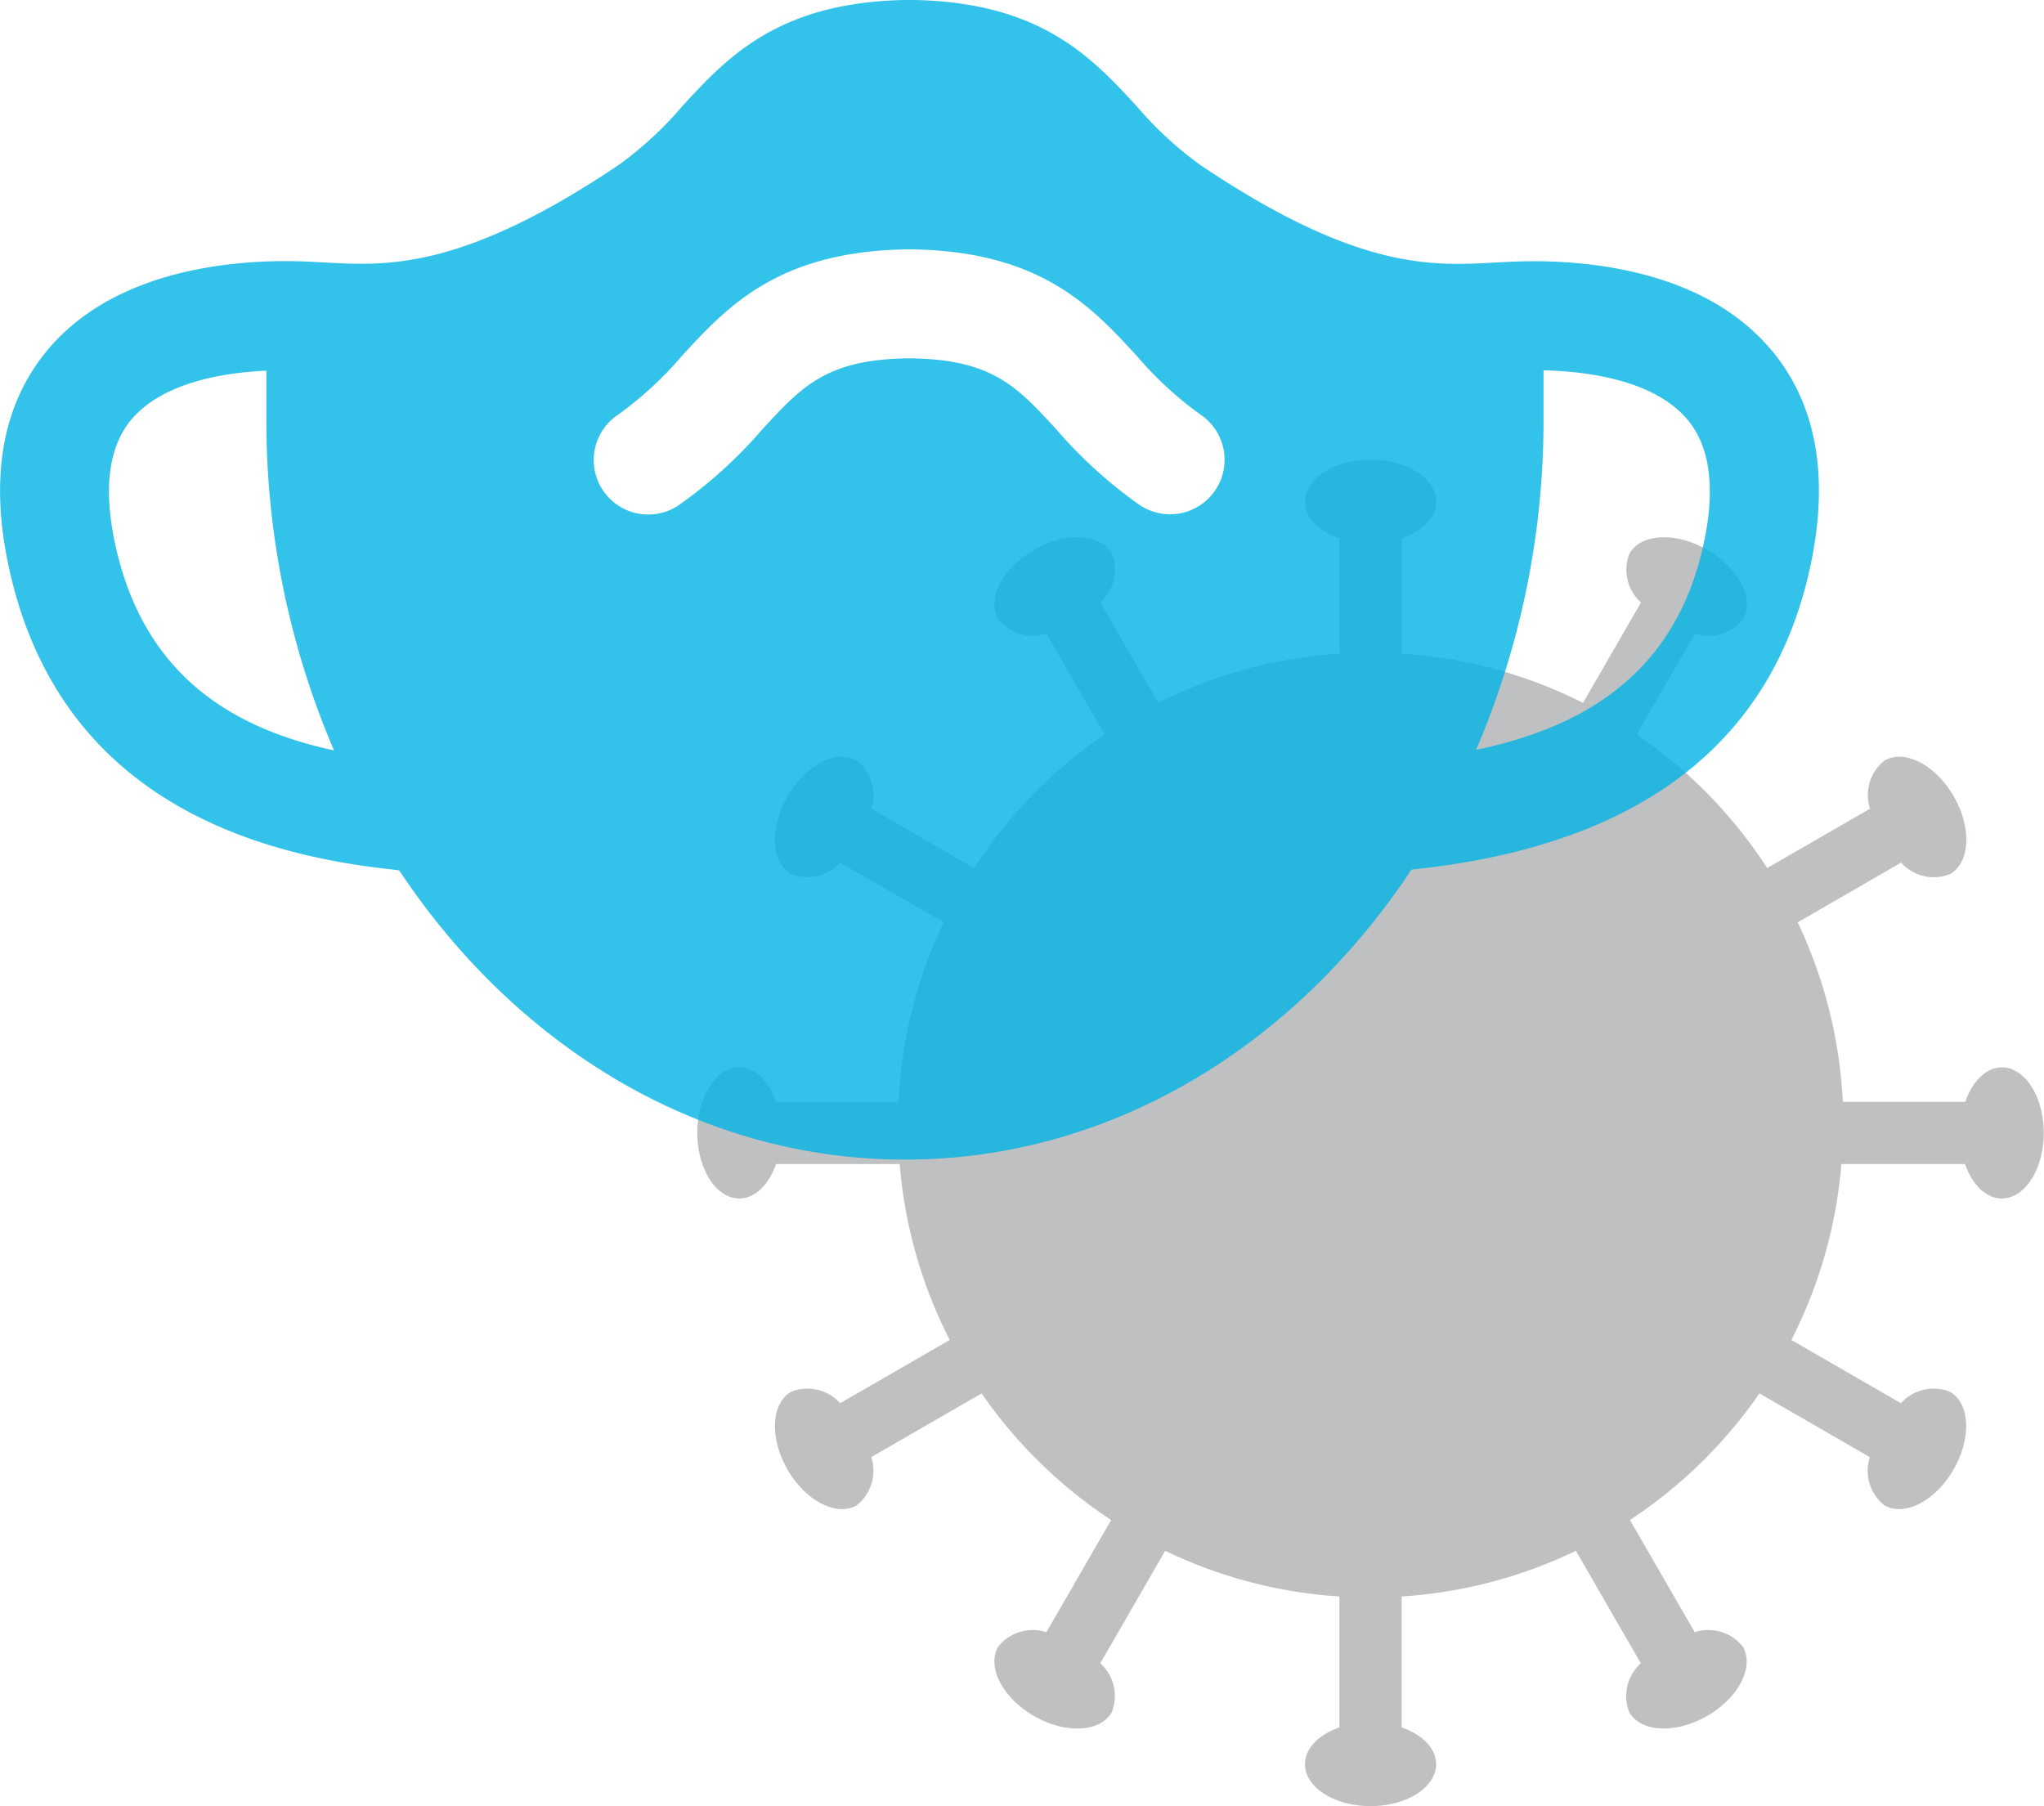 <svg xmlns="http://www.w3.org/2000/svg" xmlns:xlink="http://www.w3.org/1999/xlink" width="113.333" height="100.149" viewBox="0 0 113.333 100.149"><defs><clipPath id="a"><rect width="74.662" height="74.661" fill="none"/></clipPath></defs><g transform="translate(-655.604 -3418.908)"><g transform="translate(694.275 3444.396)"><g clip-path="url(#a)"><path d="M290.747,317.137c-.883,0-1.642.778-2.037,1.91h-6.793a26.064,26.064,0,0,0-2.5-9.951l5.735-3.311a2.433,2.433,0,0,0,2.718.635c1.114-.642,1.2-2.573.2-4.312s-2.72-2.627-3.833-1.984a2.432,2.432,0,0,0-.809,2.672l-5.7,3.29a26.334,26.334,0,0,0-7.236-7.41l3.226-5.589a2.434,2.434,0,0,0,2.673-.809c.643-1.113-.246-2.83-1.985-3.834s-3.669-.915-4.312.2a2.434,2.434,0,0,0,.635,2.718l-3.213,5.565a26.033,26.033,0,0,0-10.049-2.733v-6.384c1.132-.394,1.909-1.154,1.909-2.038,0-1.285-1.628-2.328-3.635-2.328s-3.636,1.043-3.636,2.328c0,.884.778,1.643,1.91,2.038v6.384a26.033,26.033,0,0,0-10.05,2.733l-3.213-5.565a2.432,2.432,0,0,0,.635-2.718c-.642-1.113-2.573-1.2-4.312-.2s-2.627,2.721-1.984,3.834a2.433,2.433,0,0,0,2.672.809l3.227,5.589a26.325,26.325,0,0,0-7.237,7.41l-5.7-3.29a2.433,2.433,0,0,0-.809-2.672c-1.113-.643-2.83.246-3.834,1.984s-.915,3.67.2,4.312a2.432,2.432,0,0,0,2.718-.635l5.736,3.311a26.049,26.049,0,0,0-2.5,9.951h-6.793c-.394-1.132-1.153-1.91-2.037-1.91-1.285,0-2.328,1.628-2.328,3.636s1.043,3.635,2.328,3.635c.884,0,1.643-.777,2.038-1.909h6.855a26.033,26.033,0,0,0,2.774,9.755l-6.076,3.507a2.434,2.434,0,0,0-2.718-.635c-1.113.643-1.2,2.573-.2,4.312s2.721,2.628,3.834,1.985a2.435,2.435,0,0,0,.809-2.673l6.12-3.533a26.337,26.337,0,0,0,7.182,7.02l-3.593,6.222a2.432,2.432,0,0,0-2.672.809c-.643,1.113.245,2.83,1.984,3.834s3.67.916,4.312-.2a2.433,2.433,0,0,0-.635-2.719l3.6-6.24a26.03,26.03,0,0,0,9.66,2.534v7.26c-1.132.394-1.91,1.153-1.91,2.037,0,1.286,1.628,2.328,3.636,2.328s3.635-1.042,3.635-2.328c0-.883-.777-1.642-1.909-2.037v-7.26a26.034,26.034,0,0,0,9.66-2.534l3.6,6.24a2.435,2.435,0,0,0-.635,2.719c.643,1.113,2.573,1.2,4.312.2s2.628-2.72,1.985-3.834a2.434,2.434,0,0,0-2.673-.809l-3.592-6.222a26.346,26.346,0,0,0,7.181-7.02l6.12,3.533a2.434,2.434,0,0,0,.809,2.673c1.113.643,2.83-.246,3.833-1.985s.916-3.669-.2-4.312a2.434,2.434,0,0,0-2.718.635l-6.076-3.507a26.034,26.034,0,0,0,2.774-9.755h6.856c.394,1.132,1.153,1.91,2.037,1.91,1.286,0,2.328-1.629,2.328-3.636s-1.042-3.636-2.328-3.636" transform="translate(-218.413 -283.442)" fill="#bfc0c1"/></g></g><path d="M271.732,273.218c-4.163-4.862-11.7-4.959-14.7-4.778l-.679.034c-3.363.181-7.551.4-16.169-5.4a19.944,19.944,0,0,1-3.546-3.267c-2.489-2.7-5.3-5.761-12.36-5.9l-.49,0v0c-7.059.136-9.872,3.193-12.362,5.9a19.916,19.916,0,0,1-3.536,3.26c-8.627,5.8-12.816,5.584-16.179,5.4l-.634-.031c-3.045-.184-10.584-.089-14.748,4.775-2.586,3.021-3.334,7.128-2.223,12.2,2.126,9.718,9.16,15.328,20.905,16.671.3.035.54.062.728.091,6.474,9.748,16.626,16.034,28.047,16.034,11.44,0,21.606-6.306,28.08-16.081l.406-.045c12.268-1.361,19.563-6.969,21.686-16.669,1.111-5.077.362-9.183-2.223-12.2M180,284.131c-.684-3.128-.377-5.479.911-6.985,1.738-2.029,5.051-2.574,7.462-2.685V277.1a46.4,46.4,0,0,0,3.752,18.418c-5.254-1.14-10.479-3.867-12.125-11.389m60.983-3.033a3.021,3.021,0,0,1-4.2.807,25.494,25.494,0,0,1-4.6-4.177c-2.228-2.422-3.588-3.9-8.16-3.95-4.572.05-5.932,1.528-8.161,3.95a25.487,25.487,0,0,1-4.6,4.177,3.02,3.02,0,1,1-3.388-5,20,20,0,0,0,3.545-3.266c2.489-2.706,5.3-5.763,12.361-5.9v-.005l.49.005c7.058.135,9.871,3.192,12.36,5.9a19.974,19.974,0,0,0,3.546,3.266,3.02,3.02,0,0,1,.807,4.194m27.066,3.033c-1.631,7.455-7.082,10.2-12.6,11.357a46.385,46.385,0,0,0,3.739-18.386v-2.66c2.411.057,6.089.528,7.952,2.7,1.289,1.506,1.6,3.857.911,6.985" transform="translate(482 3165)" fill="#00b4e5" opacity="0.8"/></g></svg>
